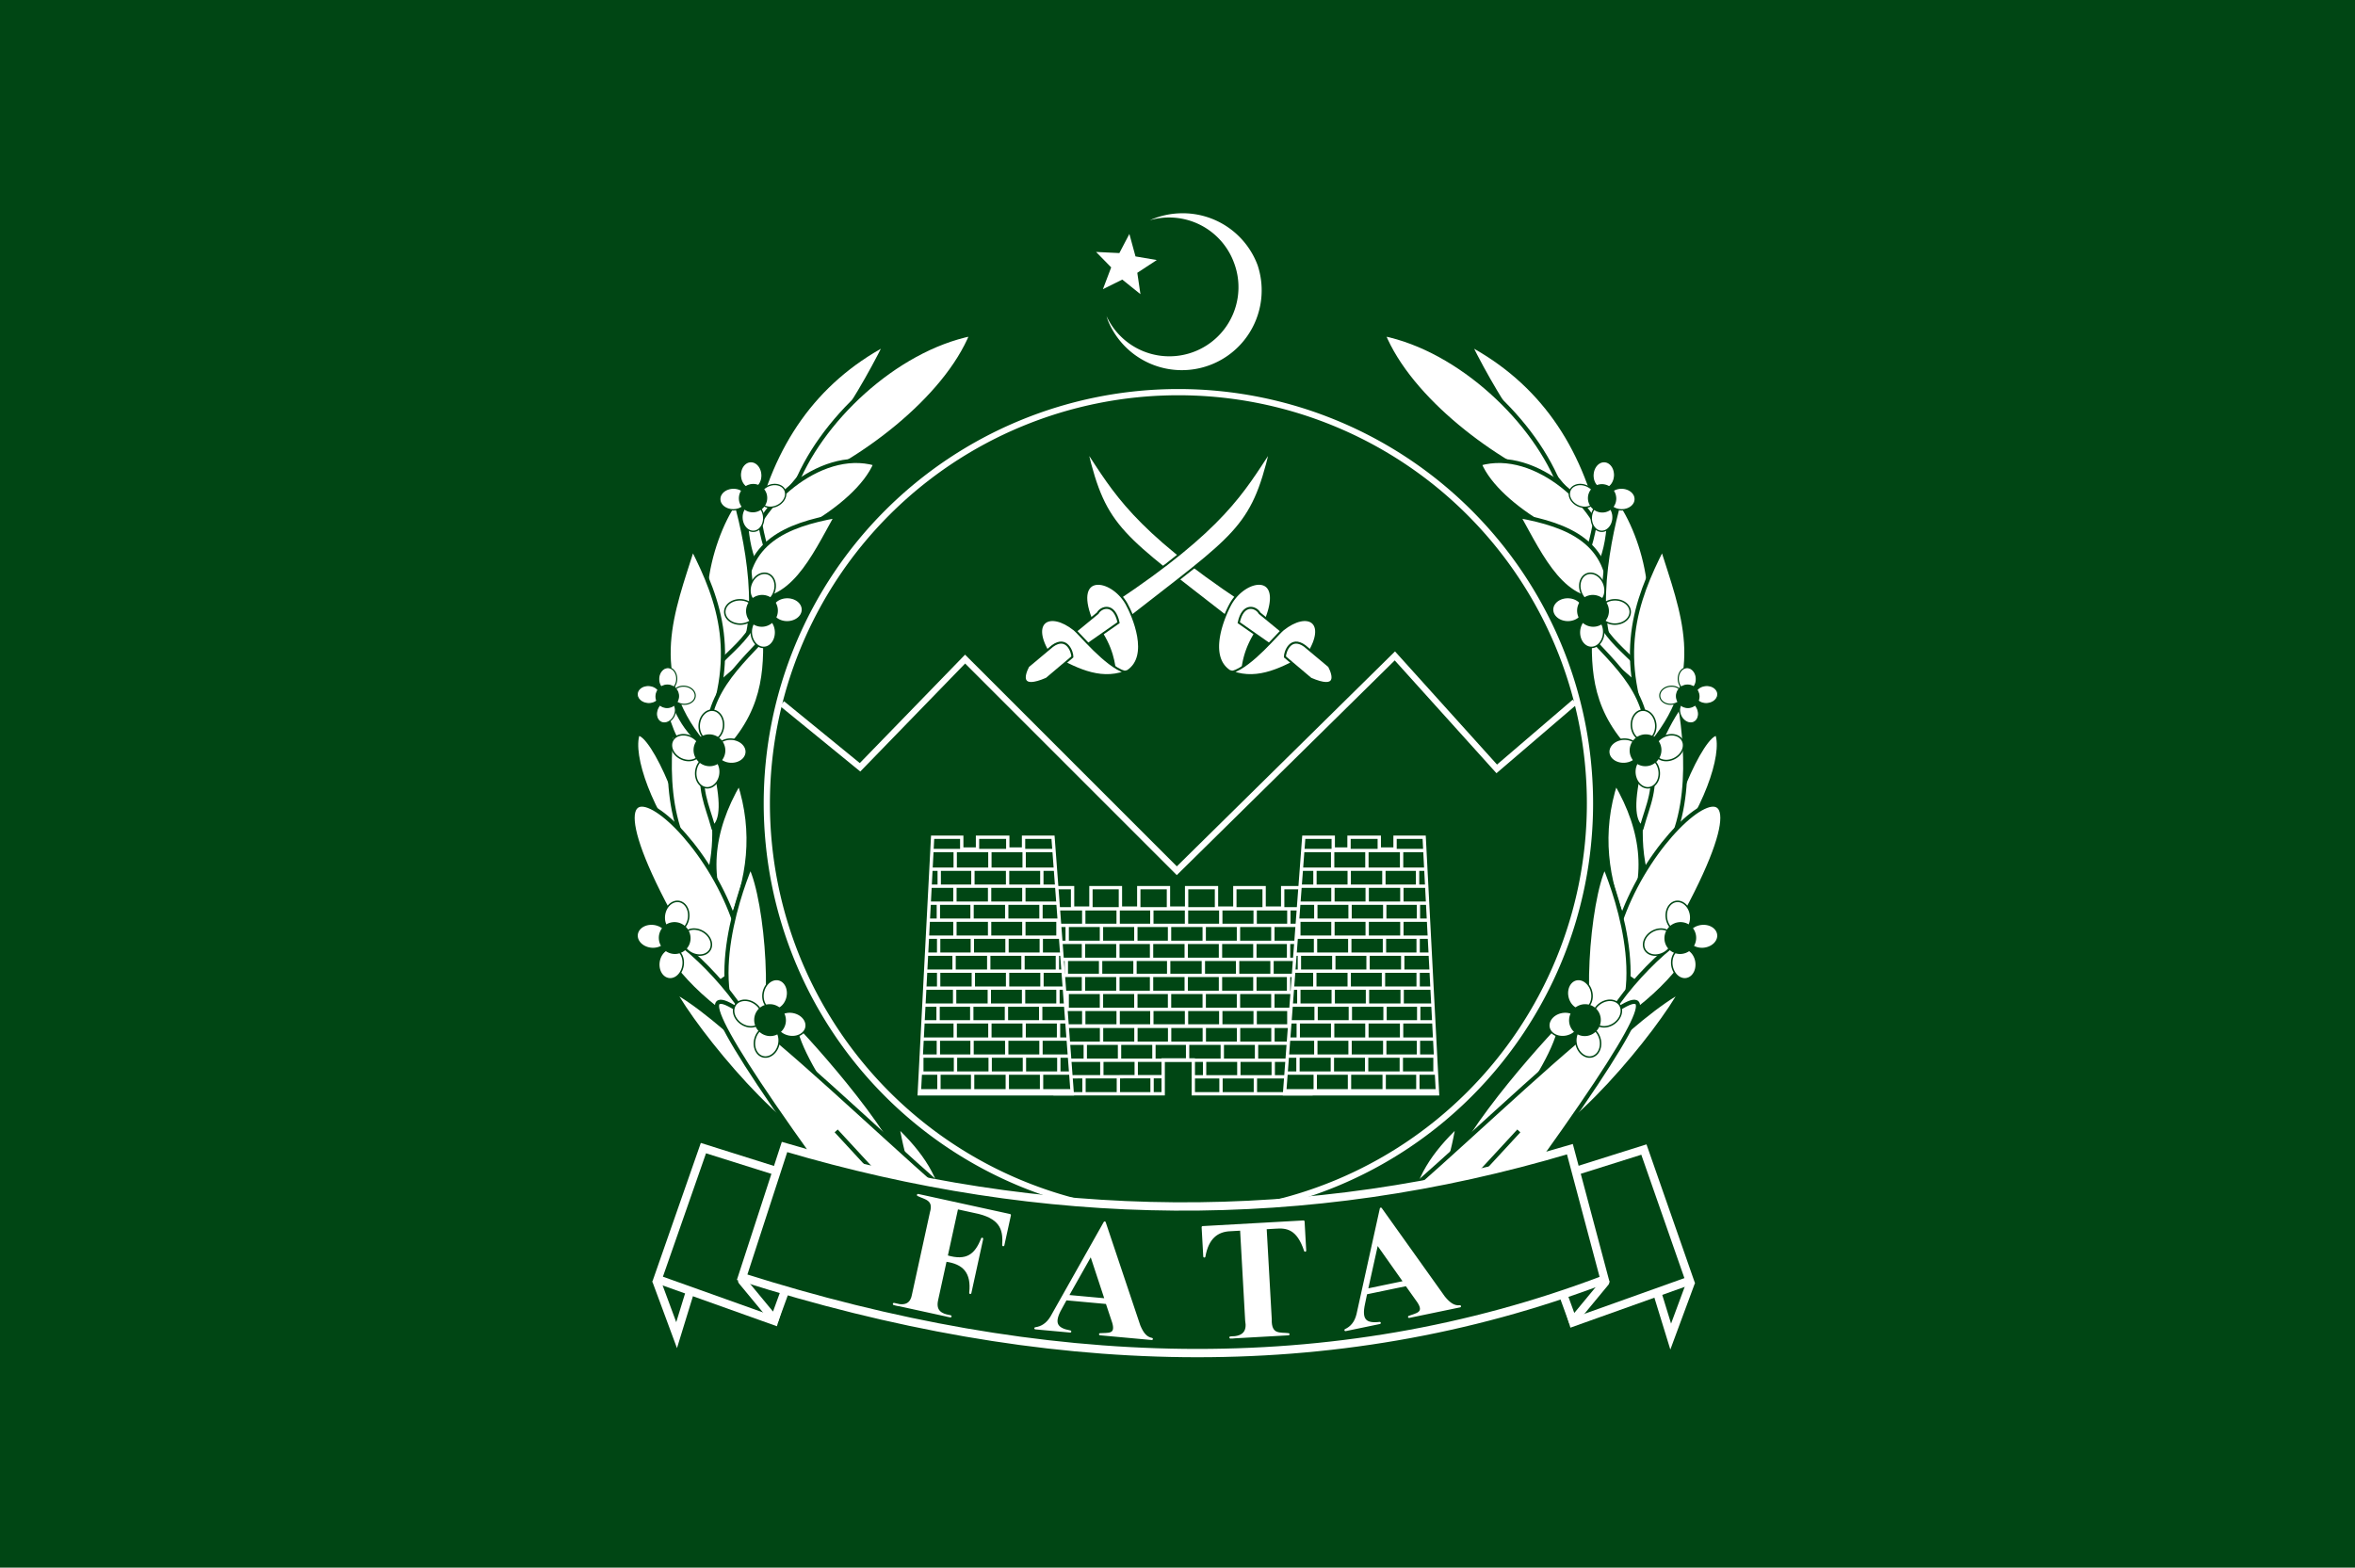 <svg xmlns="http://www.w3.org/2000/svg" width="793.047" height="528.047"><defs><linearGradient id="a"><stop style="stop-color:#000;stop-opacity:1" offset="0"/><stop style="stop-color:#000;stop-opacity:0" offset="1"/></linearGradient><linearGradient id="b"><stop style="stop-color:#000;stop-opacity:1" offset="0"/><stop style="stop-color:#000;stop-opacity:0" offset="1"/></linearGradient><linearGradient id="c"><stop style="stop-color:#000;stop-opacity:1" offset="0"/><stop style="stop-color:#000;stop-opacity:0" offset="1"/></linearGradient></defs><path style="fill:#004614;fill-opacity:1;stroke:none" d="M119.705-24.737h793.047V503.31H119.705z" transform="translate(-119.705 24.737)"/><g style="fill:#fff;fill-opacity:1"><path d="M557.206-403.847c2.785-5.417 2.339-11.136-1.182-17.144-1.968 6.037-1.178 11.697 1.182 17.144zM562.088-411.546c4.626-5.755 7.063-12.716 6.13-15.284-1.829-.228-6.605 10.795-6.13 15.284z" style="fill:#fff;fill-opacity:1;stroke:#004614;stroke-width:.5;stroke-linecap:butt;stroke-linejoin:round;stroke-miterlimit:4;stroke-opacity:1;stroke-dasharray:none" transform="matrix(-2.804 0 0 2.804 1808.058 1443.97)"/><path d="M559.717-409.571c5.67-5.191 4.95-15.014 4.057-20.618-2.96 4.174-6.197 12.882-4.057 20.618z" style="fill:#fff;fill-opacity:1;stroke:#004614;stroke-width:.5;stroke-linecap:butt;stroke-linejoin:round;stroke-miterlimit:4;stroke-opacity:1;stroke-dasharray:none" transform="matrix(-2.804 0 0 2.804 1808.058 1443.97)"/><path d="m559.222-396.39-3.81-2.695c1.91-17.564 26.646-33.789 3.81 2.696zM554.398-451.512c-7.01-6.968-12.103-14.415-15.962-22.17 8.538 4.574 13.729 12.078 15.962 22.17z" style="fill:#fff;fill-opacity:1;stroke:#004614;stroke-width:.5;stroke-linecap:butt;stroke-linejoin:round;stroke-miterlimit:4;stroke-opacity:1;stroke-dasharray:none" transform="matrix(-2.804 0 0 2.804 1808.058 1443.97)"/><path d="M549.45-456.187c-3.001-8.132-12.104-16.8-21.36-18.678 3.226 7.908 13.406 15.499 21.36 18.678z" style="fill:#fff;fill-opacity:1;stroke:#004614;stroke-width:.5;stroke-linecap:butt;stroke-linejoin:round;stroke-miterlimit:4;stroke-opacity:1;stroke-dasharray:none" transform="matrix(-2.804 0 0 2.804 1808.058 1443.97)"/><path d="M554.6-449.333c-.386-4.287-8.052-11.94-14.936-9.936 2.292 5.497 12.849 10.714 14.935 9.936z" style="fill:#fff;fill-opacity:1;stroke:#004614;stroke-width:.5;stroke-linecap:butt;stroke-linejoin:round;stroke-miterlimit:4;stroke-opacity:1;stroke-dasharray:none" transform="matrix(-2.804 0 0 2.804 1808.058 1443.97)"/><path d="M555.329-455.821c.011 3.381-.09 8.81-2.763 10.57-1.037 2.628-1.53 1.88-1.876.222 3.282-3.886 2.937-10.565 3.674-11.26-.478-.555.213-.07.965.468z" style="fill:#fff;fill-opacity:1;stroke:#004614;stroke-width:.5;stroke-linecap:butt;stroke-linejoin:round;stroke-miterlimit:4;stroke-opacity:1;stroke-dasharray:none" transform="matrix(-2.804 0 0 2.804 1808.058 1443.97)"/><path d="M555.285-442.94c-5.51.778-8.092-4.927-10.937-10.05 6.05 1.1 11.039 3.195 10.937 10.05zM531.293-369.469c.217-3.961 2.542-7.303 5.798-10.372-.827 4.366-1.72 8.68-5.798 10.372z" style="fill:#fff;fill-opacity:1;stroke:#004614;stroke-width:.5;stroke-linecap:butt;stroke-linejoin:round;stroke-miterlimit:4;stroke-opacity:1;stroke-dasharray:none" transform="matrix(-2.804 0 0 2.804 1808.058 1443.97)"/><path d="M559.145-415.546c.766-2.787 1.845-4.643 1.097-8.256.516-.559-1.865-2.913-1.254.784-1.026 4.202-.977 6.646.157 7.472z" style="fill:#fff;fill-opacity:1;stroke:#004614;stroke-width:.5;stroke-linecap:butt;stroke-linejoin:miter;stroke-miterlimit:4;stroke-opacity:1;stroke-dasharray:none" transform="matrix(-2.804 0 0 2.804 1808.058 1443.97)"/><path d="M565.259-430.386c-1.209 3.158-1.419 5.593-4.546 6.27l-1.83-.47c4.463-2.44 4.707-6.202 5.644-6.584zM557.325-434.566c-4.444-3.348-2.474-14.59-.86-20.223 3.497 5.058 5.781 15.45.86 20.223z" style="fill:#fff;fill-opacity:1;stroke:#004614;stroke-width:.5;stroke-linecap:butt;stroke-linejoin:round;stroke-miterlimit:4;stroke-opacity:1;stroke-dasharray:none" transform="matrix(-2.804 0 0 2.804 1808.058 1443.97)"/><path d="M553.763-441.569c.867 4.341 6.384 6.15 6.688 9.981l-1.829-.47c-.12-1.7-4.21-2.654-6.48-8.675z" style="fill:#fff;fill-opacity:1;stroke:#004614;stroke-width:.5;stroke-linecap:butt;stroke-linejoin:round;stroke-miterlimit:4;stroke-opacity:1;stroke-dasharray:none" transform="matrix(-2.804 0 0 2.804 1808.058 1443.97)"/><path d="M560.458-425.795c6.772-8.316 3.552-15.799 1.182-23.352-3.238 6.362-5.705 13.11-1.182 23.352z" style="fill:#fff;fill-opacity:1;stroke:#004614;stroke-width:.5;stroke-linecap:butt;stroke-linejoin:round;stroke-miterlimit:4;stroke-opacity:1;stroke-dasharray:none" transform="matrix(-2.804 0 0 2.804 1808.058 1443.97)"/><path d="M559.413-423.01c1.792-7.475-2.613-11.309-6.49-15.452-.116 5.115.386 10.24 6.49 15.452zM553.928-388.887c-2.38-3.32-1.312-17.828.764-22.066 1.618 3.923 5.962 16.519-.764 22.066z" style="fill:#fff;fill-opacity:1;stroke:#004614;stroke-width:.5;stroke-linecap:butt;stroke-linejoin:round;stroke-miterlimit:4;stroke-opacity:1;stroke-dasharray:none" transform="matrix(-2.804 0 0 2.804 1808.058 1443.97)"/><path d="M554.314-390.789c6.437-3.617 11.292-9.168 11.383-11.898-1.611-.893-10.151 7.556-11.383 11.898z" style="fill:#fff;fill-opacity:1;stroke:#004614;stroke-width:.5;stroke-linecap:butt;stroke-linejoin:round;stroke-miterlimit:4;stroke-opacity:1;stroke-dasharray:none" transform="matrix(-2.804 0 0 2.804 1808.058 1443.97)"/><g style="fill:#fff;fill-opacity:1;stroke:#000;stroke-opacity:1"><path d="M379.7 147.595a4.065 5.1 0 1 1-8.13 0 4.065 5.1 0 1 1 8.13 0z" transform="matrix(-.898 .046 .046 .898 583.497 10.265)" style="fill:#fff;fill-opacity:1;stroke:#004614;stroke-width:.5;stroke-linecap:butt;stroke-linejoin:round;stroke-miterlimit:4;stroke-opacity:1;stroke-dasharray:none"/><path d="M379.7 147.595a4.065 5.1 0 1 1-8.13 0 4.065 5.1 0 1 1 8.13 0z" transform="matrix(-.378 -.816 -.816 .378 522.57 417.764)" style="fill:#fff;fill-opacity:1;stroke:#004614;stroke-width:.5;stroke-linecap:butt;stroke-linejoin:round;stroke-miterlimit:4;stroke-opacity:1;stroke-dasharray:none"/><path d="M379.7 147.595a4.065 5.1 0 1 1-8.13 0 4.065 5.1 0 1 1 8.13 0z" transform="matrix(-.896 .068 .068 .896 580.052 16.606)" style="fill:#fff;fill-opacity:1;stroke:#004614;stroke-width:.5;stroke-linecap:butt;stroke-linejoin:round;stroke-miterlimit:4;stroke-opacity:1;stroke-dasharray:none"/><path d="M379.7 147.595a4.065 5.1 0 1 1-8.13 0 4.065 5.1 0 1 1 8.13 0z" transform="matrix(-.021 -.898 -.898 .021 387.39 502.296)" style="fill:#fff;fill-opacity:1;stroke:#004614;stroke-width:.5;stroke-linecap:butt;stroke-linejoin:round;stroke-miterlimit:4;stroke-opacity:1;stroke-dasharray:none"/><path d="M374.379 154.246a5.025 5.1 0 1 1-10.05 0 5.025 5.1 0 1 1 10.05 0z" style="fill:#004614;fill-opacity:1;stroke:#004614;stroke-width:.5;stroke-linecap:butt;stroke-linejoin:round;stroke-miterlimit:4;stroke-opacity:1;stroke-dasharray:none" transform="scale(-.899 .899) rotate(-42.942 84.821 998.558)"/></g><g style="fill:#fff;fill-opacity:1;stroke:#000;stroke-opacity:1"><path d="M379.7 147.595a4.065 5.1 0 1 1-8.13 0 4.065 5.1 0 1 1 8.13 0z" transform="matrix(1.003 .103 -.103 1.003 -121.997 57.636)" style="fill:#fff;fill-opacity:1;stroke:#004614;stroke-width:.5;stroke-linecap:butt;stroke-linejoin:round;stroke-miterlimit:4;stroke-opacity:1;stroke-dasharray:none"/><path d="M379.7 147.595a4.065 5.1 0 1 1-8.13 0 4.065 5.1 0 1 1 8.13 0z" transform="matrix(.469 -.892 .892 .469 -76.79 517.682)" style="fill:#fff;fill-opacity:1;stroke:#004614;stroke-width:.5;stroke-linecap:butt;stroke-linejoin:round;stroke-miterlimit:4;stroke-opacity:1;stroke-dasharray:none"/><path d="M379.7 147.595a4.065 5.1 0 1 1-8.13 0 4.065 5.1 0 1 1 8.13 0z" transform="matrix(1 .127 -.127 1 -118.494 64.937)" style="fill:#fff;fill-opacity:1;stroke:#004614;stroke-width:.5;stroke-linecap:butt;stroke-linejoin:round;stroke-miterlimit:4;stroke-opacity:1;stroke-dasharray:none"/><path d="M379.7 147.595a4.065 5.1 0 1 1-8.13 0 4.065 5.1 0 1 1 8.13 0z" transform="matrix(.074 -1.006 1.006 .074 69.892 620.05)" style="fill:#fff;fill-opacity:1;stroke:#004614;stroke-width:.5;stroke-linecap:butt;stroke-linejoin:round;stroke-miterlimit:4;stroke-opacity:1;stroke-dasharray:none"/><path d="M374.379 154.246a5.025 5.1 0 1 1-10.05 0 5.025 5.1 0 1 1 10.05 0z" style="fill:#004614;fill-opacity:1;stroke:#004614;stroke-width:.5;stroke-linecap:butt;stroke-linejoin:round;stroke-miterlimit:4;stroke-opacity:1;stroke-dasharray:none" transform="matrix(.772 -.649 .649 .772 -146.34 373.359)"/></g><path d="M544.44-376.588c1.748-4.754 14.498-16.98 19.62-19.508-2.643 5.02-14.008 18.967-19.62 19.508z" style="fill:#fff;fill-opacity:1;stroke:#004614;stroke-width:.638;stroke-linecap:butt;stroke-linejoin:round;stroke-miterlimit:4;stroke-opacity:1;stroke-dasharray:none" transform="matrix(-2.804 0 0 2.804 1808.058 1443.97)"/><path d="M535.61-371.843c-1.15-3.759 9.625-16.21 13.769-20.49.197 4.44-10.189 17.907-13.77 20.49z" style="fill:#fff;fill-opacity:1;stroke:#004614;stroke-width:.5;stroke-linecap:butt;stroke-linejoin:round;stroke-miterlimit:4;stroke-opacity:1;stroke-dasharray:none" transform="matrix(-2.804 0 0 2.804 1808.058 1443.97)"/><g style="fill:#fff;fill-opacity:1;stroke:#000;stroke-opacity:1"><path d="M498.68 228.22c-30.891-42.425-3.47-14.785 13.006-.296zM498.975 221.125l10.641 11.529" style="fill:#fff;fill-opacity:1;stroke:#004614;stroke-width:.5;stroke-linecap:butt;stroke-linejoin:round;stroke-miterlimit:4;stroke-opacity:1;stroke-dasharray:none" transform="matrix(2.804 0 0 2.804 -1117.544 -239.097)"/></g><g style="fill:#fff;fill-opacity:1;stroke:#000;stroke-opacity:1"><path d="M379.7 147.595a4.065 5.1 0 1 1-8.13 0 4.065 5.1 0 1 1 8.13 0z" transform="matrix(-.998 -.144 .144 -.998 579.593 525.985)" style="fill:#fff;fill-opacity:1;stroke:#004614;stroke-width:.5;stroke-linecap:butt;stroke-linejoin:round;stroke-miterlimit:4;stroke-opacity:1;stroke-dasharray:none"/><path d="M379.7 147.595a4.065 5.1 0 1 1-8.13 0 4.065 5.1 0 1 1 8.13 0z" transform="matrix(-.506 .872 -.872 -.506 553.439 64.465)" style="fill:#fff;fill-opacity:1;stroke:#004614;stroke-width:.5;stroke-linecap:butt;stroke-linejoin:round;stroke-miterlimit:4;stroke-opacity:1;stroke-dasharray:none"/><path d="M379.7 147.595a4.065 5.1 0 1 1-8.13 0 4.065 5.1 0 1 1 8.13 0z" transform="matrix(-.994 -.168 .168 -.994 576.395 518.546)" style="fill:#fff;fill-opacity:1;stroke:#004614;stroke-width:.5;stroke-linecap:butt;stroke-linejoin:round;stroke-miterlimit:4;stroke-opacity:1;stroke-dasharray:none"/><path d="M379.7 147.595a4.065 5.1 0 1 1-8.13 0 4.065 5.1 0 1 1 8.13 0z" transform="matrix(-.116 1.002 -1.002 -.116 411.113 -43.878)" style="fill:#fff;fill-opacity:1;stroke:#004614;stroke-width:.5;stroke-linecap:butt;stroke-linejoin:round;stroke-miterlimit:4;stroke-opacity:1;stroke-dasharray:none"/><path d="M374.379 154.246a5.025 5.1 0 1 1-10.05 0 5.025 5.1 0 1 1 10.05 0z" style="fill:#004614;fill-opacity:1;stroke:#004614;stroke-width:.5;stroke-linecap:butt;stroke-linejoin:round;stroke-miterlimit:4;stroke-opacity:1;stroke-dasharray:none" transform="matrix(-.798 .616 -.616 -.798 616.964 211.539)"/></g><g style="fill:#fff;fill-opacity:1;stroke:#000;stroke-opacity:1"><path d="M379.7 147.595a4.065 5.1 0 1 1-8.13 0 4.065 5.1 0 1 1 8.13 0z" transform="matrix(.048 -.746 .746 .048 90.254 507.098)" style="fill:#fff;fill-opacity:1;stroke:#004614;stroke-width:.5;stroke-linecap:butt;stroke-linejoin:round;stroke-miterlimit:4;stroke-opacity:1;stroke-dasharray:none"/><path d="M379.7 147.595a4.065 5.1 0 1 1-8.13 0 4.065 5.1 0 1 1 8.13 0z" transform="matrix(-.674 -.323 .323 -.674 429.768 460.643)" style="fill:#fff;fill-opacity:1;stroke:#004614;stroke-width:.5;stroke-linecap:butt;stroke-linejoin:round;stroke-miterlimit:4;stroke-opacity:1;stroke-dasharray:none"/><path d="M379.7 147.595a4.065 5.1 0 1 1-8.13 0 4.065 5.1 0 1 1 8.13 0z" transform="matrix(.066 -.745 .745 .066 95.563 504.298)" style="fill:#fff;fill-opacity:1;stroke:#004614;stroke-width:.5;stroke-linecap:butt;stroke-linejoin:round;stroke-miterlimit:4;stroke-opacity:1;stroke-dasharray:none"/><path d="M379.7 147.595a4.065 5.1 0 1 1-8.13 0 4.065 5.1 0 1 1 8.13 0z" transform="matrix(-.747 -.027 .027 -.747 501.465 349.1)" style="fill:#fff;fill-opacity:1;stroke:#004614;stroke-width:.5;stroke-linecap:butt;stroke-linejoin:round;stroke-miterlimit:4;stroke-opacity:1;stroke-dasharray:none"/><path d="M374.379 154.246a5.025 5.1 0 1 1-10.05 0 5.025 5.1 0 1 1 10.05 0z" style="fill:#004614;fill-opacity:1;stroke:#004614;stroke-width:.5;stroke-linecap:butt;stroke-linejoin:round;stroke-miterlimit:4;stroke-opacity:1;stroke-dasharray:none" transform="matrix(-.502 -.553 .553 -.502 324.818 516.231)"/></g><g style="fill:#fff;fill-opacity:1;stroke:#000;stroke-opacity:1"><path d="M379.7 147.595a4.065 5.1 0 1 1-8.13 0 4.065 5.1 0 1 1 8.13 0z" transform="matrix(.011 1.008 -1.008 .011 409.73 -174.892)" style="fill:#fff;fill-opacity:1;stroke:#004614;stroke-width:.5;stroke-linecap:butt;stroke-linejoin:round;stroke-miterlimit:4;stroke-opacity:1;stroke-dasharray:none"/><path d="M379.7 147.595a4.065 5.1 0 1 1-8.13 0 4.065 5.1 0 1 1 8.13 0z" transform="matrix(.94 .366 -.366 .94 -42.284 -78.1)" style="fill:#fff;fill-opacity:1;stroke:#004614;stroke-width:.5;stroke-linecap:butt;stroke-linejoin:round;stroke-miterlimit:4;stroke-opacity:1;stroke-dasharray:none"/><path d="M379.7 147.595a4.065 5.1 0 1 1-8.13 0 4.065 5.1 0 1 1 8.13 0z" transform="matrix(-.013 1.008 -1.008 -.013 402.87 -170.589)" style="fill:#fff;fill-opacity:1;stroke:#004614;stroke-width:.5;stroke-linecap:butt;stroke-linejoin:round;stroke-miterlimit:4;stroke-opacity:1;stroke-dasharray:none"/><path d="M379.7 147.595a4.065 5.1 0 1 1-8.13 0 4.065 5.1 0 1 1 8.13 0z" transform="matrix(1.008 -.04 .04 1.008 -127.46 79.19)" style="fill:#fff;fill-opacity:1;stroke:#004614;stroke-width:.5;stroke-linecap:butt;stroke-linejoin:round;stroke-miterlimit:4;stroke-opacity:1;stroke-dasharray:none"/><path d="M374.379 154.246a5.025 5.1 0 1 1-10.05 0 5.025 5.1 0 1 1 10.05 0z" style="fill:#004614;fill-opacity:1;stroke:#004614;stroke-width:.5;stroke-linecap:butt;stroke-linejoin:round;stroke-miterlimit:4;stroke-opacity:1;stroke-dasharray:none" transform="matrix(.732 .694 -.694 .732 93.276 -163.48)"/></g><g style="fill:#fff;fill-opacity:1;stroke:#000;stroke-opacity:1"><path d="M379.7 147.595a4.065 5.1 0 1 1-8.13 0 4.065 5.1 0 1 1 8.13 0z" transform="matrix(.982 .227 -.227 .982 -74.292 104.81)" style="fill:#fff;fill-opacity:1;stroke:#004614;stroke-width:.5;stroke-linecap:butt;stroke-linejoin:round;stroke-miterlimit:4;stroke-opacity:1;stroke-dasharray:none"/><path d="M379.7 147.595a4.065 5.1 0 1 1-8.13 0 4.065 5.1 0 1 1 8.13 0z" transform="matrix(.577 -.827 .827 .577 -86.93 566.898)" style="fill:#fff;fill-opacity:1;stroke:#004614;stroke-width:.5;stroke-linecap:butt;stroke-linejoin:round;stroke-miterlimit:4;stroke-opacity:1;stroke-dasharray:none"/><path d="M379.7 147.595a4.065 5.1 0 1 1-8.13 0 4.065 5.1 0 1 1 8.13 0z" transform="matrix(.977 .251 -.251 .977 -71.73 112.491)" style="fill:#fff;fill-opacity:1;stroke:#004614;stroke-width:.5;stroke-linecap:butt;stroke-linejoin:round;stroke-miterlimit:4;stroke-opacity:1;stroke-dasharray:none"/><path d="M379.7 147.595a4.065 5.1 0 1 1-8.13 0 4.065 5.1 0 1 1 8.13 0z" transform="matrix(.199 -.988 .988 .199 45.81 686.794)" style="fill:#fff;fill-opacity:1;stroke:#004614;stroke-width:.5;stroke-linecap:butt;stroke-linejoin:round;stroke-miterlimit:4;stroke-opacity:1;stroke-dasharray:none"/><path d="M374.379 154.246a5.025 5.1 0 1 1-10.05 0 5.025 5.1 0 1 1 10.05 0z" style="fill:#004614;fill-opacity:1;stroke:#004614;stroke-width:.5;stroke-linecap:butt;stroke-linejoin:round;stroke-miterlimit:4;stroke-opacity:1;stroke-dasharray:none" transform="matrix(.847 -.547 .547 .847 -137.898 415.016)"/></g></g><g style="fill:#fff;fill-opacity:1"><path d="M557.206-403.847c2.785-5.417 2.339-11.136-1.182-17.144-1.968 6.037-1.178 11.697 1.182 17.144zM562.088-411.546c4.626-5.755 7.063-12.716 6.13-15.284-1.829-.228-6.605 10.795-6.13 15.284z" style="fill:#fff;fill-opacity:1;stroke:#004614;stroke-width:.5;stroke-linecap:butt;stroke-linejoin:round;stroke-miterlimit:4;stroke-opacity:1;stroke-dasharray:none" transform="matrix(2.804 0 0 2.804 -1015.01 1443.97)"/><path d="M559.717-409.571c5.67-5.191 4.95-15.014 4.057-20.618-2.053 2.894-4.238 7.969-4.672 13.387-.192 2.396-.041 4.86.615 7.23z" style="fill:#fff;fill-opacity:1;stroke:#004614;stroke-width:.5;stroke-linecap:butt;stroke-linejoin:round;stroke-miterlimit:4;stroke-opacity:1;stroke-dasharray:none" transform="matrix(2.804 0 0 2.804 -1015.01 1443.97)"/><path d="m559.222-396.39-3.81-2.695c1.91-17.564 26.646-33.789 3.81 2.696zM554.398-451.512c-7.01-6.968-12.103-14.415-15.962-22.17 8.538 4.574 13.729 12.078 15.962 22.17z" style="fill:#fff;fill-opacity:1;stroke:#004614;stroke-width:.5;stroke-linecap:butt;stroke-linejoin:round;stroke-miterlimit:4;stroke-opacity:1;stroke-dasharray:none" transform="matrix(2.804 0 0 2.804 -1015.01 1443.97)"/><path d="M549.45-456.187c-3.001-8.132-12.104-16.8-21.36-18.678 3.226 7.908 13.406 15.499 21.36 18.678z" style="fill:#fff;fill-opacity:1;stroke:#004614;stroke-width:.5;stroke-linecap:butt;stroke-linejoin:round;stroke-miterlimit:4;stroke-opacity:1;stroke-dasharray:none" transform="matrix(2.804 0 0 2.804 -1015.01 1443.97)"/><path d="M554.6-449.333c-.386-4.287-8.052-11.94-14.936-9.936 2.292 5.497 12.849 10.714 14.935 9.936z" style="fill:#fff;fill-opacity:1;stroke:#004614;stroke-width:.5;stroke-linecap:butt;stroke-linejoin:round;stroke-miterlimit:4;stroke-opacity:1;stroke-dasharray:none" transform="matrix(2.804 0 0 2.804 -1015.01 1443.97)"/><path d="M555.329-455.821c.011 3.381-.09 8.81-2.763 10.57-1.037 2.628-1.53 1.88-1.876.222 3.282-3.886 2.937-10.565 3.674-11.26-.478-.555.213-.07.965.468z" style="fill:#fff;fill-opacity:1;stroke:#004614;stroke-width:.5;stroke-linecap:butt;stroke-linejoin:round;stroke-miterlimit:4;stroke-opacity:1;stroke-dasharray:none" transform="matrix(2.804 0 0 2.804 -1015.01 1443.97)"/><path d="M555.285-442.94c-5.51.778-8.092-4.927-10.937-10.05 6.05 1.1 11.039 3.195 10.937 10.05zM531.293-369.469c.217-3.961 2.542-7.303 5.798-10.372-.827 4.366-1.72 8.68-5.798 10.372z" style="fill:#fff;fill-opacity:1;stroke:#004614;stroke-width:.5;stroke-linecap:butt;stroke-linejoin:round;stroke-miterlimit:4;stroke-opacity:1;stroke-dasharray:none" transform="matrix(2.804 0 0 2.804 -1015.01 1443.97)"/><path d="M559.145-415.546c.766-2.787 1.845-4.643 1.097-8.256.516-.559-1.865-2.913-1.254.784-1.026 4.202-.977 6.646.157 7.472z" style="fill:#fff;fill-opacity:1;stroke:#004614;stroke-width:.5;stroke-linecap:butt;stroke-linejoin:miter;stroke-miterlimit:4;stroke-opacity:1;stroke-dasharray:none" transform="matrix(2.804 0 0 2.804 -1015.01 1443.97)"/><path d="M557.325-434.566c-4.444-3.348-2.474-14.59-.86-20.223 3.497 5.058 5.781 15.45.86 20.223z" style="fill:#fff;fill-opacity:1;stroke:#004614;stroke-width:.5;stroke-linecap:butt;stroke-linejoin:round;stroke-miterlimit:4;stroke-opacity:1;stroke-dasharray:none" transform="matrix(2.804 0 0 2.804 -1015.01 1443.97)"/><path d="M553.763-441.569c.867 4.341 6.384 6.15 6.688 9.981l-1.829-.47c-.12-1.7-4.21-2.654-6.48-8.675z" style="fill:#fff;fill-opacity:1;stroke:#004614;stroke-width:.5;stroke-linecap:butt;stroke-linejoin:round;stroke-miterlimit:4;stroke-opacity:1;stroke-dasharray:none" transform="matrix(2.804 0 0 2.804 -1015.01 1443.97)"/><path d="M560.458-425.795c6.772-8.316 3.552-15.799 1.182-23.352-3.238 6.362-5.705 13.11-1.182 23.352z" style="fill:#fff;fill-opacity:1;stroke:#004614;stroke-width:.5;stroke-linecap:butt;stroke-linejoin:round;stroke-miterlimit:4;stroke-opacity:1;stroke-dasharray:none" transform="matrix(2.804 0 0 2.804 -1015.01 1443.97)"/><path d="M559.413-423.01c1.792-7.475-2.613-11.309-6.49-15.452-.116 5.115.386 10.24 6.49 15.452zM553.928-388.887c-2.38-3.32-1.312-17.828.764-22.066 1.618 3.923 5.962 16.519-.764 22.066z" style="fill:#fff;fill-opacity:1;stroke:#004614;stroke-width:.5;stroke-linecap:butt;stroke-linejoin:round;stroke-miterlimit:4;stroke-opacity:1;stroke-dasharray:none" transform="matrix(2.804 0 0 2.804 -1015.01 1443.97)"/><path d="M554.314-390.789c6.437-3.617 11.292-9.168 11.383-11.898-1.611-.893-10.151 7.556-11.383 11.898z" style="fill:#fff;fill-opacity:1;stroke:#004614;stroke-width:.5;stroke-linecap:butt;stroke-linejoin:round;stroke-miterlimit:4;stroke-opacity:1;stroke-dasharray:none" transform="matrix(2.804 0 0 2.804 -1015.01 1443.97)"/><g style="fill:#fff;fill-opacity:1;stroke:#000;stroke-opacity:1"><path d="M379.7 147.595a4.065 5.1 0 1 1-8.13 0 4.065 5.1 0 1 1 8.13 0z" transform="matrix(.898 .046 -.046 .898 209.55 10.265)" style="fill:#fff;fill-opacity:1;stroke:#004614;stroke-width:.5;stroke-linecap:butt;stroke-linejoin:round;stroke-miterlimit:4;stroke-opacity:1;stroke-dasharray:none"/><path d="M379.7 147.595a4.065 5.1 0 1 1-8.13 0 4.065 5.1 0 1 1 8.13 0z" transform="matrix(.378 -.816 .816 .378 270.477 417.764)" style="fill:#fff;fill-opacity:1;stroke:#004614;stroke-width:.5;stroke-linecap:butt;stroke-linejoin:round;stroke-miterlimit:4;stroke-opacity:1;stroke-dasharray:none"/><path d="M379.7 147.595a4.065 5.1 0 1 1-8.13 0 4.065 5.1 0 1 1 8.13 0z" transform="matrix(.896 .068 -.068 .896 212.995 16.606)" style="fill:#fff;fill-opacity:1;stroke:#004614;stroke-width:.5;stroke-linecap:butt;stroke-linejoin:round;stroke-miterlimit:4;stroke-opacity:1;stroke-dasharray:none"/><path d="M379.7 147.595a4.065 5.1 0 1 1-8.13 0 4.065 5.1 0 1 1 8.13 0z" transform="matrix(.021 -.898 .898 .021 405.656 502.296)" style="fill:#fff;fill-opacity:1;stroke:#004614;stroke-width:.5;stroke-linecap:butt;stroke-linejoin:round;stroke-miterlimit:4;stroke-opacity:1;stroke-dasharray:none"/><path d="M374.379 154.246a5.025 5.1 0 1 1-10.05 0 5.025 5.1 0 1 1 10.05 0z" style="fill:#004614;fill-opacity:1;stroke:#004614;stroke-width:.5;stroke-linecap:butt;stroke-linejoin:round;stroke-miterlimit:4;stroke-opacity:1;stroke-dasharray:none" transform="matrix(.658 -.612 .612 .658 202.075 292.415)"/></g><g style="fill:#fff;fill-opacity:1;stroke:#000;stroke-opacity:1"><path d="M379.7 147.595a4.065 5.1 0 1 1-8.13 0 4.065 5.1 0 1 1 8.13 0z" transform="matrix(-1.003 .103 .103 1.003 915.044 57.636)" style="fill:#fff;fill-opacity:1;stroke:#004614;stroke-width:.5;stroke-linecap:butt;stroke-linejoin:round;stroke-miterlimit:4;stroke-opacity:1;stroke-dasharray:none"/><path d="M379.7 147.595a4.065 5.1 0 1 1-8.13 0 4.065 5.1 0 1 1 8.13 0z" transform="matrix(-.469 -.892 -.892 .469 869.837 517.682)" style="fill:#fff;fill-opacity:1;stroke:#004614;stroke-width:.5;stroke-linecap:butt;stroke-linejoin:round;stroke-miterlimit:4;stroke-opacity:1;stroke-dasharray:none"/><path d="M379.7 147.595a4.065 5.1 0 1 1-8.13 0 4.065 5.1 0 1 1 8.13 0z" transform="matrix(-1 .127 .127 1 911.541 64.937)" style="fill:#fff;fill-opacity:1;stroke:#004614;stroke-width:.5;stroke-linecap:butt;stroke-linejoin:round;stroke-miterlimit:4;stroke-opacity:1;stroke-dasharray:none"/><path d="M379.7 147.595a4.065 5.1 0 1 1-8.13 0 4.065 5.1 0 1 1 8.13 0z" transform="matrix(-.074 -1.006 -1.006 .074 723.155 620.05)" style="fill:#fff;fill-opacity:1;stroke:#004614;stroke-width:.5;stroke-linecap:butt;stroke-linejoin:round;stroke-miterlimit:4;stroke-opacity:1;stroke-dasharray:none"/><path d="M374.379 154.246a5.025 5.1 0 1 1-10.05 0 5.025 5.1 0 1 1 10.05 0z" style="fill:#004614;fill-opacity:1;stroke:#004614;stroke-width:.5;stroke-linecap:butt;stroke-linejoin:round;stroke-miterlimit:4;stroke-opacity:1;stroke-dasharray:none" transform="matrix(-.772 -.649 -.649 .772 939.387 373.359)"/></g><path d="M544.44-376.588c1.748-4.754 14.498-16.98 19.62-19.508-2.643 5.02-14.008 18.967-19.62 19.508z" style="fill:#fff;fill-opacity:1;stroke:#004614;stroke-width:.638;stroke-linecap:butt;stroke-linejoin:round;stroke-miterlimit:4;stroke-opacity:1;stroke-dasharray:none" transform="matrix(2.804 0 0 2.804 -1015.01 1443.97)"/><path d="M535.61-371.843c-1.15-3.759 9.625-16.21 13.769-20.49.197 4.44-10.189 17.907-13.77 20.49z" style="fill:#fff;fill-opacity:1;stroke:#004614;stroke-width:.5;stroke-linecap:butt;stroke-linejoin:round;stroke-miterlimit:4;stroke-opacity:1;stroke-dasharray:none" transform="matrix(2.804 0 0 2.804 -1015.01 1443.97)"/><g style="fill:#fff;fill-opacity:1;stroke:#000;stroke-opacity:1"><path d="M498.68 228.22c-30.891-42.425-3.47-14.785 13.006-.296zM498.975 221.125l10.641 11.529" style="fill:#fff;fill-opacity:1;stroke:#004614;stroke-width:.5;stroke-linecap:butt;stroke-linejoin:round;stroke-miterlimit:4;stroke-opacity:1;stroke-dasharray:none" transform="matrix(-2.804 0 0 2.804 1910.59 -239.097)"/></g><g style="fill:#fff;fill-opacity:1;stroke:#000;stroke-opacity:1"><path d="M379.7 147.595a4.065 5.1 0 1 1-8.13 0 4.065 5.1 0 1 1 8.13 0z" transform="matrix(.998 -.144 -.144 -.998 213.454 525.985)" style="fill:#fff;fill-opacity:1;stroke:#004614;stroke-width:.5;stroke-linecap:butt;stroke-linejoin:round;stroke-miterlimit:4;stroke-opacity:1;stroke-dasharray:none"/><path d="M379.7 147.595a4.065 5.1 0 1 1-8.13 0 4.065 5.1 0 1 1 8.13 0z" transform="matrix(.506 .872 .872 -.506 239.608 64.465)" style="fill:#fff;fill-opacity:1;stroke:#004614;stroke-width:.5;stroke-linecap:butt;stroke-linejoin:round;stroke-miterlimit:4;stroke-opacity:1;stroke-dasharray:none"/><path d="M379.7 147.595a4.065 5.1 0 1 1-8.13 0 4.065 5.1 0 1 1 8.13 0z" transform="matrix(.994 -.168 -.168 -.994 216.652 518.546)" style="fill:#fff;fill-opacity:1;stroke:#004614;stroke-width:.5;stroke-linecap:butt;stroke-linejoin:round;stroke-miterlimit:4;stroke-opacity:1;stroke-dasharray:none"/><path d="M379.7 147.595a4.065 5.1 0 1 1-8.13 0 4.065 5.1 0 1 1 8.13 0z" transform="matrix(.116 1.002 1.002 -.116 381.934 -43.878)" style="fill:#fff;fill-opacity:1;stroke:#004614;stroke-width:.5;stroke-linecap:butt;stroke-linejoin:round;stroke-miterlimit:4;stroke-opacity:1;stroke-dasharray:none"/><path d="M374.379 154.246a5.025 5.1 0 1 1-10.05 0 5.025 5.1 0 1 1 10.05 0z" style="fill:#004614;fill-opacity:1;stroke:#004614;stroke-width:.5;stroke-linecap:butt;stroke-linejoin:round;stroke-miterlimit:4;stroke-opacity:1;stroke-dasharray:none" transform="matrix(.798 .616 .616 -.798 176.083 211.539)"/></g><g style="fill:#fff;fill-opacity:1;stroke:#000;stroke-opacity:1"><path d="M379.7 147.595a4.065 5.1 0 1 1-8.13 0 4.065 5.1 0 1 1 8.13 0z" transform="matrix(-.048 -.746 -.746 .048 702.793 507.098)" style="fill:#fff;fill-opacity:1;stroke:#004614;stroke-width:.5;stroke-linecap:butt;stroke-linejoin:round;stroke-miterlimit:4;stroke-opacity:1;stroke-dasharray:none"/><path d="M379.7 147.595a4.065 5.1 0 1 1-8.13 0 4.065 5.1 0 1 1 8.13 0z" transform="matrix(.674 -.323 -.323 -.674 363.279 460.643)" style="fill:#fff;fill-opacity:1;stroke:#004614;stroke-width:.5;stroke-linecap:butt;stroke-linejoin:round;stroke-miterlimit:4;stroke-opacity:1;stroke-dasharray:none"/><path d="M379.7 147.595a4.065 5.1 0 1 1-8.13 0 4.065 5.1 0 1 1 8.13 0z" transform="matrix(-.066 -.745 -.745 .066 697.484 504.298)" style="fill:#fff;fill-opacity:1;stroke:#004614;stroke-width:.5;stroke-linecap:butt;stroke-linejoin:round;stroke-miterlimit:4;stroke-opacity:1;stroke-dasharray:none"/><path d="M379.7 147.595a4.065 5.1 0 1 1-8.13 0 4.065 5.1 0 1 1 8.13 0z" transform="matrix(.747 -.027 -.027 -.747 291.582 349.1)" style="fill:#fff;fill-opacity:1;stroke:#004614;stroke-width:.5;stroke-linecap:butt;stroke-linejoin:round;stroke-miterlimit:4;stroke-opacity:1;stroke-dasharray:none"/><path d="M374.379 154.246a5.025 5.1 0 1 1-10.05 0 5.025 5.1 0 1 1 10.05 0z" style="fill:#004614;fill-opacity:1;stroke:#004614;stroke-width:.5;stroke-linecap:butt;stroke-linejoin:round;stroke-miterlimit:4;stroke-opacity:1;stroke-dasharray:none" transform="matrix(.502 -.553 -.553 -.502 468.229 516.231)"/></g><g style="fill:#fff;fill-opacity:1;stroke:#000;stroke-opacity:1"><path d="M379.7 147.595a4.065 5.1 0 1 1-8.13 0 4.065 5.1 0 1 1 8.13 0z" transform="matrix(-.011 1.008 1.008 .011 383.317 -174.892)" style="fill:#fff;fill-opacity:1;stroke:#004614;stroke-width:.5;stroke-linecap:butt;stroke-linejoin:round;stroke-miterlimit:4;stroke-opacity:1;stroke-dasharray:none"/><path d="M379.7 147.595a4.065 5.1 0 1 1-8.13 0 4.065 5.1 0 1 1 8.13 0z" transform="matrix(-.94 .366 .366 .94 835.331 -78.1)" style="fill:#fff;fill-opacity:1;stroke:#004614;stroke-width:.5;stroke-linecap:butt;stroke-linejoin:round;stroke-miterlimit:4;stroke-opacity:1;stroke-dasharray:none"/><path d="M379.7 147.595a4.065 5.1 0 1 1-8.13 0 4.065 5.1 0 1 1 8.13 0z" transform="matrix(.013 1.008 1.008 -.013 390.176 -170.589)" style="fill:#fff;fill-opacity:1;stroke:#004614;stroke-width:.5;stroke-linecap:butt;stroke-linejoin:round;stroke-miterlimit:4;stroke-opacity:1;stroke-dasharray:none"/><path d="M379.7 147.595a4.065 5.1 0 1 1-8.13 0 4.065 5.1 0 1 1 8.13 0z" transform="matrix(-1.008 -.04 -.04 1.008 920.507 79.19)" style="fill:#fff;fill-opacity:1;stroke:#004614;stroke-width:.5;stroke-linecap:butt;stroke-linejoin:round;stroke-miterlimit:4;stroke-opacity:1;stroke-dasharray:none"/><path d="M374.379 154.246a5.025 5.1 0 1 1-10.05 0 5.025 5.1 0 1 1 10.05 0z" style="fill:#004614;fill-opacity:1;stroke:#004614;stroke-width:.5;stroke-linecap:butt;stroke-linejoin:round;stroke-miterlimit:4;stroke-opacity:1;stroke-dasharray:none" transform="matrix(-.732 .694 .694 .732 699.77 -163.48)"/></g><g style="fill:#fff;fill-opacity:1;stroke:#000;stroke-opacity:1"><path d="M379.7 147.595a4.065 5.1 0 1 1-8.13 0 4.065 5.1 0 1 1 8.13 0z" transform="matrix(-.982 .227 .227 .982 867.339 104.81)" style="fill:#fff;fill-opacity:1;stroke:#004614;stroke-width:.5;stroke-linecap:butt;stroke-linejoin:round;stroke-miterlimit:4;stroke-opacity:1;stroke-dasharray:none"/><path d="M379.7 147.595a4.065 5.1 0 1 1-8.13 0 4.065 5.1 0 1 1 8.13 0z" transform="matrix(-.577 -.827 -.827 .577 879.977 566.898)" style="fill:#fff;fill-opacity:1;stroke:#004614;stroke-width:.5;stroke-linecap:butt;stroke-linejoin:round;stroke-miterlimit:4;stroke-opacity:1;stroke-dasharray:none"/><path d="M379.7 147.595a4.065 5.1 0 1 1-8.13 0 4.065 5.1 0 1 1 8.13 0z" transform="matrix(-.977 .251 .251 .977 864.777 112.491)" style="fill:#fff;fill-opacity:1;stroke:#004614;stroke-width:.5;stroke-linecap:butt;stroke-linejoin:round;stroke-miterlimit:4;stroke-opacity:1;stroke-dasharray:none"/><path d="M379.7 147.595a4.065 5.1 0 1 1-8.13 0 4.065 5.1 0 1 1 8.13 0z" transform="matrix(-.199 -.988 -.988 .199 747.236 686.794)" style="fill:#fff;fill-opacity:1;stroke:#004614;stroke-width:.5;stroke-linecap:butt;stroke-linejoin:round;stroke-miterlimit:4;stroke-opacity:1;stroke-dasharray:none"/><path d="M374.379 154.246a5.025 5.1 0 1 1-10.05 0 5.025 5.1 0 1 1 10.05 0z" style="fill:#004614;fill-opacity:1;stroke:#004614;stroke-width:.5;stroke-linecap:butt;stroke-linejoin:round;stroke-miterlimit:4;stroke-opacity:1;stroke-dasharray:none" transform="matrix(-.847 -.547 -.547 .847 930.945 415.016)"/></g></g><g style="fill:#fff;fill-opacity:1;stroke:#fff;stroke-opacity:1" stroke="none"><path d="M536.637 136.322a13.914 13.914 0 0 0-5.4 1.214 12.05 12.05 0 0 1 14.666 7.38 12.05 12.05 0 0 1-22.206 9.33 13.914 13.914 0 0 0 .256.8 13.914 13.914 0 0 0 26.072-9.682 13.914 13.914 0 0 0-13.388-9.042z" style="fill:#fff;fill-opacity:1;stroke:none" transform="matrix(1.932 0 0 1.932 -639.155 -191.53)"/><path d="m527.677 139.924 1.067 3.918 3.711.632-3.397 2.225.547 3.724-3.166-2.543-3.373 1.671 1.44-3.796-2.631-2.692 4.055.196z" style="fill:#fff;fill-opacity:1;stroke:none" transform="matrix(1.932 0 0 1.932 -639.155 -191.53)"/></g><g style="fill:#fff;fill-opacity:1"><path d="M206.984 91.079C170.005 66.5 163.358 53.766 154.21 39.984c6.312 26.597 11.824 28.584 48.574 57.313z" style="fill:#fff;fill-opacity:1;stroke:#004614;stroke-width:.7;stroke-linecap:butt;stroke-linejoin:miter;stroke-miterlimit:4;stroke-opacity:1;stroke-dasharray:none" transform="translate(212.531 111.914) scale(.995)"/><path d="M202.53 114.688c-7.743-5.105-1.903-18.602.43-22.82 5.115-8.874 18.086-10.62 12.003 5.063a43.415 43.415 0 0 0-1.38 1.665c-5.134 6.526-6.34 12.115-6.783 16.315-.567.951-2.921.183-3.662-.045z" style="fill:#fff;fill-opacity:1;stroke:#004614;stroke-width:.7;stroke-linecap:butt;stroke-linejoin:miter;stroke-miterlimit:4;stroke-opacity:1;stroke-dasharray:none" transform="translate(212.531 111.914) scale(.995)"/><path d="m223.96 104.356-11.261-9.244c-1.136-2.127-5.622-3.678-7.06 3.194l13.447 9.412z" style="fill:#fff;fill-opacity:1;stroke:#004614;stroke-width:.7;stroke-linecap:butt;stroke-linejoin:miter;stroke-miterlimit:4;stroke-opacity:1;stroke-dasharray:none" transform="translate(212.531 111.914) scale(.995)"/><path d="M229.002 109.063c6.984-10.993 0-15.091-8.403-8.404-1.598 1.185-10.545 12.298-17.12 14.371 8.873 3.207 17.286-1.403 25.523-5.967z" style="fill:#fff;fill-opacity:1;stroke:#004614;stroke-width:.7;stroke-linecap:butt;stroke-linejoin:miter;stroke-miterlimit:4;stroke-opacity:1;stroke-dasharray:none" transform="translate(212.531 111.914) scale(.995)"/><path d="m236.23 113.096-8.236-6.89c-4.9-3.55-6.77 2.165-6.723 3.697l8.74 7.395c9.237 3.976 7.801-1.13 6.218-4.202zM163.624 91.079c36.979-24.579 43.627-37.313 52.775-51.095-6.312 26.597-11.824 28.584-48.573 57.313z" style="fill:#fff;fill-opacity:1;stroke:#004614;stroke-width:.7;stroke-linecap:butt;stroke-linejoin:miter;stroke-miterlimit:4;stroke-opacity:1;stroke-dasharray:none" transform="translate(212.531 111.914) scale(.995)"/><path d="M168.049 114.688c7.743-5.105 1.903-18.602-.43-22.82-5.116-8.874-18.087-10.62-12.004 5.063 6.306 7.242 7.683 13.427 8.163 17.98.567.951 2.921.183 3.662-.045z" style="fill:#fff;fill-opacity:1;stroke:#004614;stroke-width:.7;stroke-linecap:butt;stroke-linejoin:miter;stroke-miterlimit:4;stroke-opacity:1;stroke-dasharray:none" transform="translate(212.531 111.914) scale(.995)"/><path d="m146.648 104.356 11.261-9.244c1.136-2.127 5.622-3.678 7.06 3.194l-13.447 9.412z" style="fill:#fff;fill-opacity:1;stroke:#004614;stroke-width:.7;stroke-linecap:butt;stroke-linejoin:miter;stroke-miterlimit:4;stroke-opacity:1;stroke-dasharray:none" transform="translate(212.531 111.914) scale(.995)"/><path d="M141.606 109.063c-6.984-10.993 0-15.091 8.404-8.404 1.597 1.185 10.544 12.298 17.119 14.371-8.873 3.207-17.286-1.403-25.523-5.967z" style="fill:#fff;fill-opacity:1;stroke:#004614;stroke-width:.7;stroke-linecap:butt;stroke-linejoin:miter;stroke-miterlimit:4;stroke-opacity:1;stroke-dasharray:none" transform="translate(212.531 111.914) scale(.995)"/><path d="m134.379 113.096 8.235-6.89c4.9-3.55 6.77 2.165 6.723 3.697l-8.74 7.395c-9.237 3.976-7.801-1.13-6.218-4.202z" style="fill:#fff;fill-opacity:1;stroke:#004614;stroke-width:.7;stroke-linecap:butt;stroke-linejoin:miter;stroke-miterlimit:4;stroke-opacity:1;stroke-dasharray:none" transform="translate(212.531 111.914) scale(.995)"/></g><path d="M935.904 250.932a138.6 138.527 0 1 1-277.2 0 138.6 138.527 0 1 1 277.2 0z" style="fill:none;stroke:#fff;stroke-width:2.095;stroke-linecap:butt;stroke-linejoin:miter;stroke-miterlimit:4;stroke-opacity:1;stroke-dasharray:none" transform="translate(-400.478 19.687)"/><g style="fill:#004614;fill-opacity:1;stroke:#fff;stroke-opacity:1"><g style="fill:#004614;fill-opacity:1;stroke:#fff;stroke-width:.4;stroke-miterlimit:4;stroke-opacity:1;stroke-dasharray:none"><g style="fill:#004614;fill-opacity:1;stroke:#fff;stroke-width:1.459;stroke-miterlimit:4;stroke-opacity:1;stroke-dasharray:none"><path d="M755.8 284.013v-44.267h-11.747v8.951h-8.132v-8.95h-12.816v8.95h-8.043v-8.95H701.98v8.95h-7.955v-8.95h-12.993v8.95h-8.043v-8.95h-12.905v8.95h-8.043v-8.95h-11.402l2.21 44.266 1.506 46.008h47.36v-14.827h13.19v14.827h51.533z" style="fill:#004614;fill-opacity:1;stroke:#fff;stroke-width:1.459;stroke-linecap:butt;stroke-linejoin:miter;stroke-miterlimit:4;stroke-opacity:1;stroke-dasharray:none" transform="matrix(.769 0 0 .769 -140.23 114.643)"/><g style="fill:#004614;fill-opacity:1;stroke:#fff;stroke-width:1.459;stroke-miterlimit:4;stroke-opacity:1;stroke-dasharray:none"><path d="M754.125 271.14v7.313M739.375 271.015v7.438M724.312 271.297v7.156M709.312 271.265v6.866M642.125 271.14h65.125M694.125 271.297v6.911M679.375 271.234v7.219M664.312 271.078v7.375M649.312 271.234v7.219M701.25 271.14h54.625M746.625 263.698v7.312M731.875 263.573v7.437M716.812 263.635v7.375M701.812 263.713v7.297M686.625 263.698v7.312M671.875 263.573v7.437M656.812 263.635v7.375M693.75 263.698h62.187M642.062 263.698h57.688M754.5 256.256v7.312M739.75 256.33v7.238M724.687 256.193v7.375M709.687 256.27v7.298M641.625 256.256h66M694.5 256.256v7.312M679.75 256.307v7.261M664.687 256.193v7.375M649.687 256.293v7.275M701.625 256.256h54.125M746.75 249.034v7.092M732 249.064v7.062M716.937 249.016v7.11M701.937 248.961v7.165M686.75 249.034v7.092M672 249.126v7M656.937 249.149v6.977M641.937 249.072v7.054M693.875 249h61.875M641.312 249h58.563" style="fill:#004614;fill-opacity:1;stroke:#fff;stroke-width:1.459;stroke-linecap:butt;stroke-linejoin:miter;stroke-miterlimit:4;stroke-opacity:1;stroke-dasharray:none" transform="matrix(.769 0 0 .769 -140.23 114.643)"/></g></g><g style="fill:#004614;fill-opacity:1;stroke:#fff;stroke-width:1.459;stroke-miterlimit:4;stroke-opacity:1;stroke-dasharray:none"><path d="M642.125 271.14h65.125M701.25 271.14h54.625M746.625 263.698v7.312M731.875 263.573v7.437M716.812 263.635v7.375M701.812 263.713v7.297M686.625 263.698v7.312M671.875 263.573v7.437M656.812 263.635v7.375M693.75 263.698h62.187M642.062 263.698h57.688M754.5 256.256v7.312M739.75 256.33v7.238M724.687 256.193v7.375M709.687 256.27v7.298M641.625 256.256h66M694.5 256.256v7.312M679.75 256.307v7.261M664.687 256.193v7.375M649.687 256.293v7.275M701.625 256.256h54.125M746.75 249.034v7.092M732 249.064v7.062M716.937 249.016v7.11M701.937 248.961v7.165M686.75 249.034v7.092M672 249.126v7M656.937 249.149v6.977M641.937 249.072v7.054M693.875 249h61.875M641.312 249h58.563" style="fill:#004614;fill-opacity:1;stroke:#fff;stroke-width:1.459;stroke-linecap:butt;stroke-linejoin:miter;stroke-miterlimit:4;stroke-opacity:1;stroke-dasharray:none" transform="matrix(.769 0 0 -.769 -140.23 537.061)"/></g><g style="fill:#004614;fill-opacity:1;stroke:#fff;stroke-width:1.459;stroke-miterlimit:4;stroke-opacity:1;stroke-dasharray:none"><path d="M642.125 271.14h65.125M701.25 271.14h54.625M746.625 263.698v7.312M731.875 263.573v7.437M716.812 263.635v7.375M701.812 263.713v7.297M686.625 263.698v7.312M671.875 263.573v7.437M656.812 263.635v7.375M693.75 263.698h62.187M635.681 263.698h64.069M754.5 256.256v7.312M739.75 256.33v7.238M724.687 256.193v7.375M709.687 256.27v7.298M641.625 256.256h66M694.5 256.256v7.312M679.75 256.307v7.261M664.687 256.193v7.375M649.687 256.293v7.275M701.625 256.256h54.125M746.75 249.034v7.092M732 249.064v7.062M716.937 249.016v7.11M701.937 248.961v7.165M672 249.126v7M656.937 249.149v6.977M641.937 249.072v7.054M697.037 249h58.627M641.312 249l42.13.058" style="fill:#004614;fill-opacity:1;stroke:#fff;stroke-width:1.459;stroke-linecap:butt;stroke-linejoin:miter;stroke-miterlimit:4;stroke-opacity:1;stroke-dasharray:none" transform="matrix(.769 0 0 -.769 -134.144 554.194)"/></g><g style="fill:#004614;fill-opacity:1;stroke:#fff;stroke-width:1.459;stroke-miterlimit:4;stroke-opacity:1;stroke-dasharray:none"><path d="M746.75 249.034v7.092M732 249.064v7.062M716.937 249.016v7.11M686.75 249.034v7.092M672 249.126v7M656.937 249.149v6.977" style="fill:#004614;fill-opacity:1;stroke:#fff;stroke-width:1.459;stroke-linecap:butt;stroke-linejoin:miter;stroke-miterlimit:4;stroke-opacity:1;stroke-dasharray:none" transform="matrix(.769 0 0 -.769 -140.152 559.788)"/></g></g><g style="fill:#004614;fill-opacity:1;stroke:#fff;stroke-width:1.459;stroke-miterlimit:4;stroke-opacity:1;stroke-dasharray:none"><path d="M865.675 437.274h66.999l-8.429-112.401H911.34v5.187h-6.906v-5.187h-13.25v5.187h-6.906v-5.187h-12.75z" style="fill:#004614;fill-opacity:1;stroke:#fff;stroke-width:1.459;stroke-linecap:butt;stroke-linejoin:miter;stroke-miterlimit:4;stroke-opacity:1;stroke-dasharray:none" transform="matrix(.769 0 0 .769 -356.141 32.187)"/><g style="fill:#004614;fill-opacity:1;stroke:#fff;stroke-width:1.459;stroke-miterlimit:4;stroke-opacity:1;stroke-dasharray:none"><path d="M856.104 415.918h35.958M879.167 415.855v7.375M864.167 415.668v7.562M825.875 415.918h36.23M848.98 415.918v7.312M834.23 415.793v7.437M886.73 408.35v7.438M871.667 408.413v7.375M856.667 408.226v7.562M826.25 408.476h28.354M841.48 408.476v7.312M826.73 408.35v7.438M848.604 408.476h42.771M878.917 400.97v7.376M863.917 400.783v7.563M826.625 401.033h35.23M848.73 401.033v7.313M833.98 400.908v7.438M855.854 401.033h34.896M886.604 393.341v7.437M871.542 393.403v7.375M856.542 393.216v7.562M827 393.466h27.48M841.354 393.466v7.312M848.48 393.466h41.582M878.792 386.086v7.375M863.792 385.899v7.562M827.375 386.149h34.354M848.604 386.149v7.312M833.854 386.024v7.437M855.73 386.149h34.02M886.354 378.581v7.438M871.292 378.644v7.375M856.292 378.456v7.563M827.938 378.706h26.291M841.104 378.706v7.313M848.23 378.706h41.02M879.354 371.14v7.437M864.292 371.202v7.375M849.292 371.014v7.563M828 371.264h19.23M834.104 371.264v7.313M841.23 371.264h47.145M886.104 363.697v7.437M871.042 363.76v7.374M856.042 363.572v7.562M828.875 363.822h25.104M840.854 363.822v7.312M847.98 363.822h40.145M879.042 356.317v7.375M864.042 356.13v7.562M829.063 356.38h32.916M848.854 356.38v7.312M834.104 356.254v7.438M855.98 356.38h31.645M871.417 348.875v7.375M856.417 348.687v7.563M829.438 348.937h24.916M841.23 348.937v7.313M848.354 348.937h38.771M886.354 348.75v7.437M871.417 348.875v7.375M856.417 348.687v7.563M841.23 348.937v7.313M878.917 341.432v7.375M863.917 341.245v7.562M830 341.495h31.854M848.73 341.495v7.312M833.98 341.37v7.437M855.854 341.495h30.583M871.417 333.99v7.375M856.417 333.803v7.562M830.375 334.053h23.98M841.23 334.053v7.312M848.354 334.053h37.271M856.23 326.61h28.904M879.292 326.548v7.375M864.292 326.36v7.563M830.813 326.61h31.416M849.104 326.61v7.313M834.354 326.485v7.438M871.542 318.553v7.927M856.542 318.609v7.871M841.354 318.66v7.82" style="fill:#004614;fill-opacity:1;stroke:#fff;stroke-width:1.459;stroke-linecap:butt;stroke-linejoin:miter;stroke-miterlimit:4;stroke-opacity:1;stroke-dasharray:none" transform="matrix(.769 0 0 .769 -325.336 41.622)"/><g style="fill:#004614;fill-opacity:1;stroke:#fff;stroke-width:1.346;stroke-miterlimit:4;stroke-opacity:1;stroke-dasharray:none"><path d="M942.538 317.586h21.441M957.98 317.586h34.149" style="fill:#004614;fill-opacity:1;stroke:#fff;stroke-width:1.346;stroke-linecap:butt;stroke-linejoin:miter;stroke-miterlimit:4;stroke-opacity:1;stroke-dasharray:none" transform="translate(-471.56 21.94) scale(.833)"/></g><path d="M825.631 423.668h66.674" style="fill:#004614;fill-opacity:1;stroke:#fff;stroke-width:1.459;stroke-linecap:butt;stroke-linejoin:miter;stroke-miterlimit:4;stroke-opacity:1;stroke-dasharray:none" transform="matrix(.769 0 0 .769 -325.336 41.622)"/></g></g><g style="fill:#004614;fill-opacity:1;stroke:#fff;stroke-width:1.459;stroke-miterlimit:4;stroke-opacity:1;stroke-dasharray:none"><path d="M865.675 437.274h66.999l-8.429-112.401H911.34v5.187h-6.906v-5.187h-13.25v5.187h-6.906v-5.187h-12.75z" style="fill:#004614;fill-opacity:1;stroke:#fff;stroke-width:1.459;stroke-linecap:butt;stroke-linejoin:miter;stroke-miterlimit:4;stroke-opacity:1;stroke-dasharray:none" transform="matrix(-.769 0 0 .769 1149.793 32.187)"/><g style="fill:#004614;fill-opacity:1;stroke:#fff;stroke-width:1.459;stroke-miterlimit:4;stroke-opacity:1;stroke-dasharray:none"><path d="M856.104 415.918h35.958M879.167 415.855v7.375M864.167 415.668v7.562M825.875 415.918h36.23M848.98 415.918v7.312M834.23 415.793v7.437M886.73 408.35v7.438M871.667 408.413v7.375M856.667 408.226v7.562M826.25 408.476h28.354M841.48 408.476v7.312M826.73 408.35v7.438M848.604 408.476h42.771M878.917 400.97v7.376M863.917 400.783v7.563M826.625 401.033h35.23M848.73 401.033v7.313M833.98 400.908v7.438M855.854 401.033h34.896M886.604 393.341v7.437M871.542 393.403v7.375M856.542 393.216v7.562M827 393.466h27.48M841.354 393.466v7.312M848.48 393.466h41.582M878.792 386.086v7.375M863.792 385.899v7.562M827.375 386.149h34.354M848.604 386.149v7.312M833.854 386.024v7.437M855.73 386.149h34.02M886.354 378.581v7.438M871.292 378.644v7.375M856.292 378.456v7.563M827.938 378.706h26.291M841.104 378.706v7.313M848.23 378.706h41.02M879.354 371.14v7.437M864.292 371.202v7.375M849.292 371.014v7.563M828 371.264h19.23M834.104 371.264v7.313M841.23 371.264h47.145M886.104 363.697v7.437M871.042 363.76v7.374M856.042 363.572v7.562M828.875 363.822h25.104M840.854 363.822v7.312M847.98 363.822h40.145M879.042 356.317v7.375M864.042 356.13v7.562M829.063 356.38h32.916M848.854 356.38v7.312M834.104 356.254v7.438M855.98 356.38h31.645M871.417 348.875v7.375M856.417 348.687v7.563M829.438 348.937h24.916M841.23 348.937v7.313M848.354 348.937h38.771M886.354 348.75v7.437M871.417 348.875v7.375M856.417 348.687v7.563M841.23 348.937v7.313M878.917 341.432v7.375M863.917 341.245v7.562M830 341.495h31.854M848.73 341.495v7.312M833.98 341.37v7.437M855.854 341.495h30.583M871.417 333.99v7.375M856.417 333.803v7.562M830.375 334.053h23.98M841.23 334.053v7.312M848.354 334.053h37.271M856.23 326.61h28.904M879.292 326.548v7.375M864.292 326.36v7.563M830.813 326.61h31.416M849.104 326.61v7.313M834.354 326.485v7.438M871.542 318.553v7.927M856.542 318.609v7.871M841.354 318.66v7.82" style="fill:#004614;fill-opacity:1;stroke:#fff;stroke-width:1.459;stroke-linecap:butt;stroke-linejoin:miter;stroke-miterlimit:4;stroke-opacity:1;stroke-dasharray:none" transform="matrix(-.769 0 0 .769 1118.988 41.622)"/><g style="fill:#004614;fill-opacity:1;stroke:#fff;stroke-width:1.346;stroke-miterlimit:4;stroke-opacity:1;stroke-dasharray:none"><path d="M942.538 317.586h21.441M957.98 317.586h34.149" style="fill:#004614;fill-opacity:1;stroke:#fff;stroke-width:1.346;stroke-linecap:butt;stroke-linejoin:miter;stroke-miterlimit:4;stroke-opacity:1;stroke-dasharray:none" transform="matrix(-.833 0 0 .833 1265.212 21.94)"/></g><path d="M825.631 423.668h66.674" style="fill:#004614;fill-opacity:1;stroke:#fff;stroke-width:1.459;stroke-linecap:butt;stroke-linejoin:miter;stroke-miterlimit:4;stroke-opacity:1;stroke-dasharray:none" transform="matrix(-.769 0 0 .769 1118.988 41.622)"/></g></g></g><path d="m663.833 217.33 26.266 21.442 35.377-36.45 71.292 71.291 73.435-72.363 34.306 38.058 26.265-22.513" style="fill:none;stroke:#fff;stroke-width:2.095;stroke-linecap:butt;stroke-linejoin:miter;stroke-miterlimit:4;stroke-opacity:1;stroke-dasharray:none" transform="translate(-400.478 19.687)"/><g style="fill:#060;fill-opacity:1;stroke:#fff;stroke-opacity:1"><g style="fill:#060;fill-opacity:1;stroke:#fff;stroke-opacity:1"><path d="m562.883-354.406 2.328-6.289-2.414-2.28-2.125 1.374z" style="fill:#004614;fill-opacity:1;stroke:#fff;stroke-width:1px;stroke-linecap:butt;stroke-linejoin:miter;stroke-opacity:1" transform="matrix(2.804 0 0 2.804 -1015.714 1443.97)"/><path d="m551.164-356.124 14-5-5.5-15.75-13.5 4.25z" style="fill:#004614;fill-opacity:1;stroke:#fff;stroke-width:1px;stroke-linecap:butt;stroke-linejoin:miter;stroke-opacity:1" transform="matrix(2.804 0 0 2.804 -1015.714 1443.97)"/><path d="m551.133-356.25 3.875-4.687-1.594-2.062-4.125 1.687z" style="fill:#004614;fill-opacity:1;stroke:#fff;stroke-width:1px;stroke-linecap:butt;stroke-linejoin:round;stroke-opacity:1" transform="matrix(2.804 0 0 2.804 -1015.714 1443.97)"/></g><g style="fill:#060;fill-opacity:1;stroke:#fff;stroke-opacity:1"><path d="m473.781 244.969-2.328-6.29 2.414-2.28 2.125 1.374z" style="fill:#004614;fill-opacity:1;stroke:#fff;stroke-width:1px;stroke-linecap:butt;stroke-linejoin:miter;stroke-opacity:1" transform="matrix(2.804 0 0 2.804 -1100.633 -237.156)"/><path d="m485.5 243.25-14-5 5.5-15.75 13.5 4.25z" style="fill:#004614;fill-opacity:1;stroke:#fff;stroke-width:1px;stroke-linecap:butt;stroke-linejoin:miter;stroke-opacity:1" transform="matrix(2.804 0 0 2.804 -1100.633 -237.156)"/><path d="m485.531 243.125-3.875-4.688 1.594-2.062 4.125 1.688z" style="fill:#004614;fill-opacity:1;stroke:#fff;stroke-width:1px;stroke-linecap:butt;stroke-linejoin:round;stroke-opacity:1" transform="matrix(2.804 0 0 2.804 -1100.633 -237.156)"/></g><path d="m38.278 319.911 14.346-44.088c87.45 25.864 175.985 27.569 265.802.74l11.74 44.104c-92.418 35.126-190.176 31.518-291.888-.756z" style="fill:#004614;fill-opacity:1;stroke:#fff;stroke-width:2.819px;stroke-linecap:butt;stroke-linejoin:miter;stroke-opacity:1" transform="translate(211.828 111.914) scale(.995)"/></g><g style="fill:#fff;fill-opacity:1;stroke:#fff;stroke-opacity:1"><path d="m89.651 328.966 19.142 4.183c-3.385-.514-5.316-1.878-4.574-5.426l2.94-13.451c6.096.807 9.125 3.943 8.335 10.946l4.004-18.322c-2.143 5.494-5.171 7.977-12.02 5.91l3.562-16.296 7.393 1.616c8.052 2.04 8.494 6.375 8.228 10.922l2.224-10.174-31.083-6.792c2.335 1.158 5.758 1.377 4.395 5.93l-6.067 27.763c-.486 2.874-2.224 4.503-6.48 3.191z" style="fill:#fff;fill-opacity:1;stroke:#fff;stroke-width:.736;stroke-linecap:butt;stroke-linejoin:round;stroke-miterlimit:4;stroke-opacity:1;stroke-dasharray:none" transform="translate(211.828 111.914) scale(.995)"/><path d="m203.54 340.312 19.638-1.1c-2.73-.371-6.215.662-6.024-5.148l-1.723-30.762 3.293-.185c3.862-.3 7.594.158 10.1 7.788l-.552-9.85-34.118 1.912.555 9.912c1.095-6.252 4.322-8.778 8.914-8.916l3.542-.198 1.727 30.824c.653 3.578-.738 5.756-5.352 5.723z" style="fill:#fff;fill-opacity:1;stroke:#fff;stroke-width:.734;stroke-linecap:butt;stroke-linejoin:round;stroke-miterlimit:4;stroke-opacity:1;stroke-dasharray:none" transform="translate(211.828 111.914) scale(.995)"/><path d="m161.676 328.624 2.214 6.638c1.315 4.506-2 3.746-4.47 3.946l17.517 1.602c-1.95-.378-3.144-1.828-4.25-4.498l-11.709-34.927-18.012 31.963c-1.478 2.473-3.348 3.564-5.443 3.857l11.8 1.08c-4.73-.85-6.018-2.818-3.164-7.86l1.685-3.066zm-13.21-2.375 7.878-13.963 4.991 15.14zM263.069 322.55l4.054 5.703c2.572 3.926-.82 4.166-3.125 5.078l17.223-3.577c-1.976.207-3.541-.832-5.377-3.063l-21.39-29.992-7.903 35.827c-.693 2.797-2.163 4.385-4.082 5.277l11.602-2.41c-4.772.568-6.578-.94-5.318-6.594l.716-3.424zm-13.33 1.581 3.464-15.654 9.19 13.026z" style="fill:#fff;fill-opacity:1;stroke:#fff;stroke-width:.72;stroke-linecap:butt;stroke-linejoin:round;stroke-miterlimit:4;stroke-opacity:1;stroke-dasharray:none" transform="translate(211.828 111.914) scale(.995)"/></g></svg>